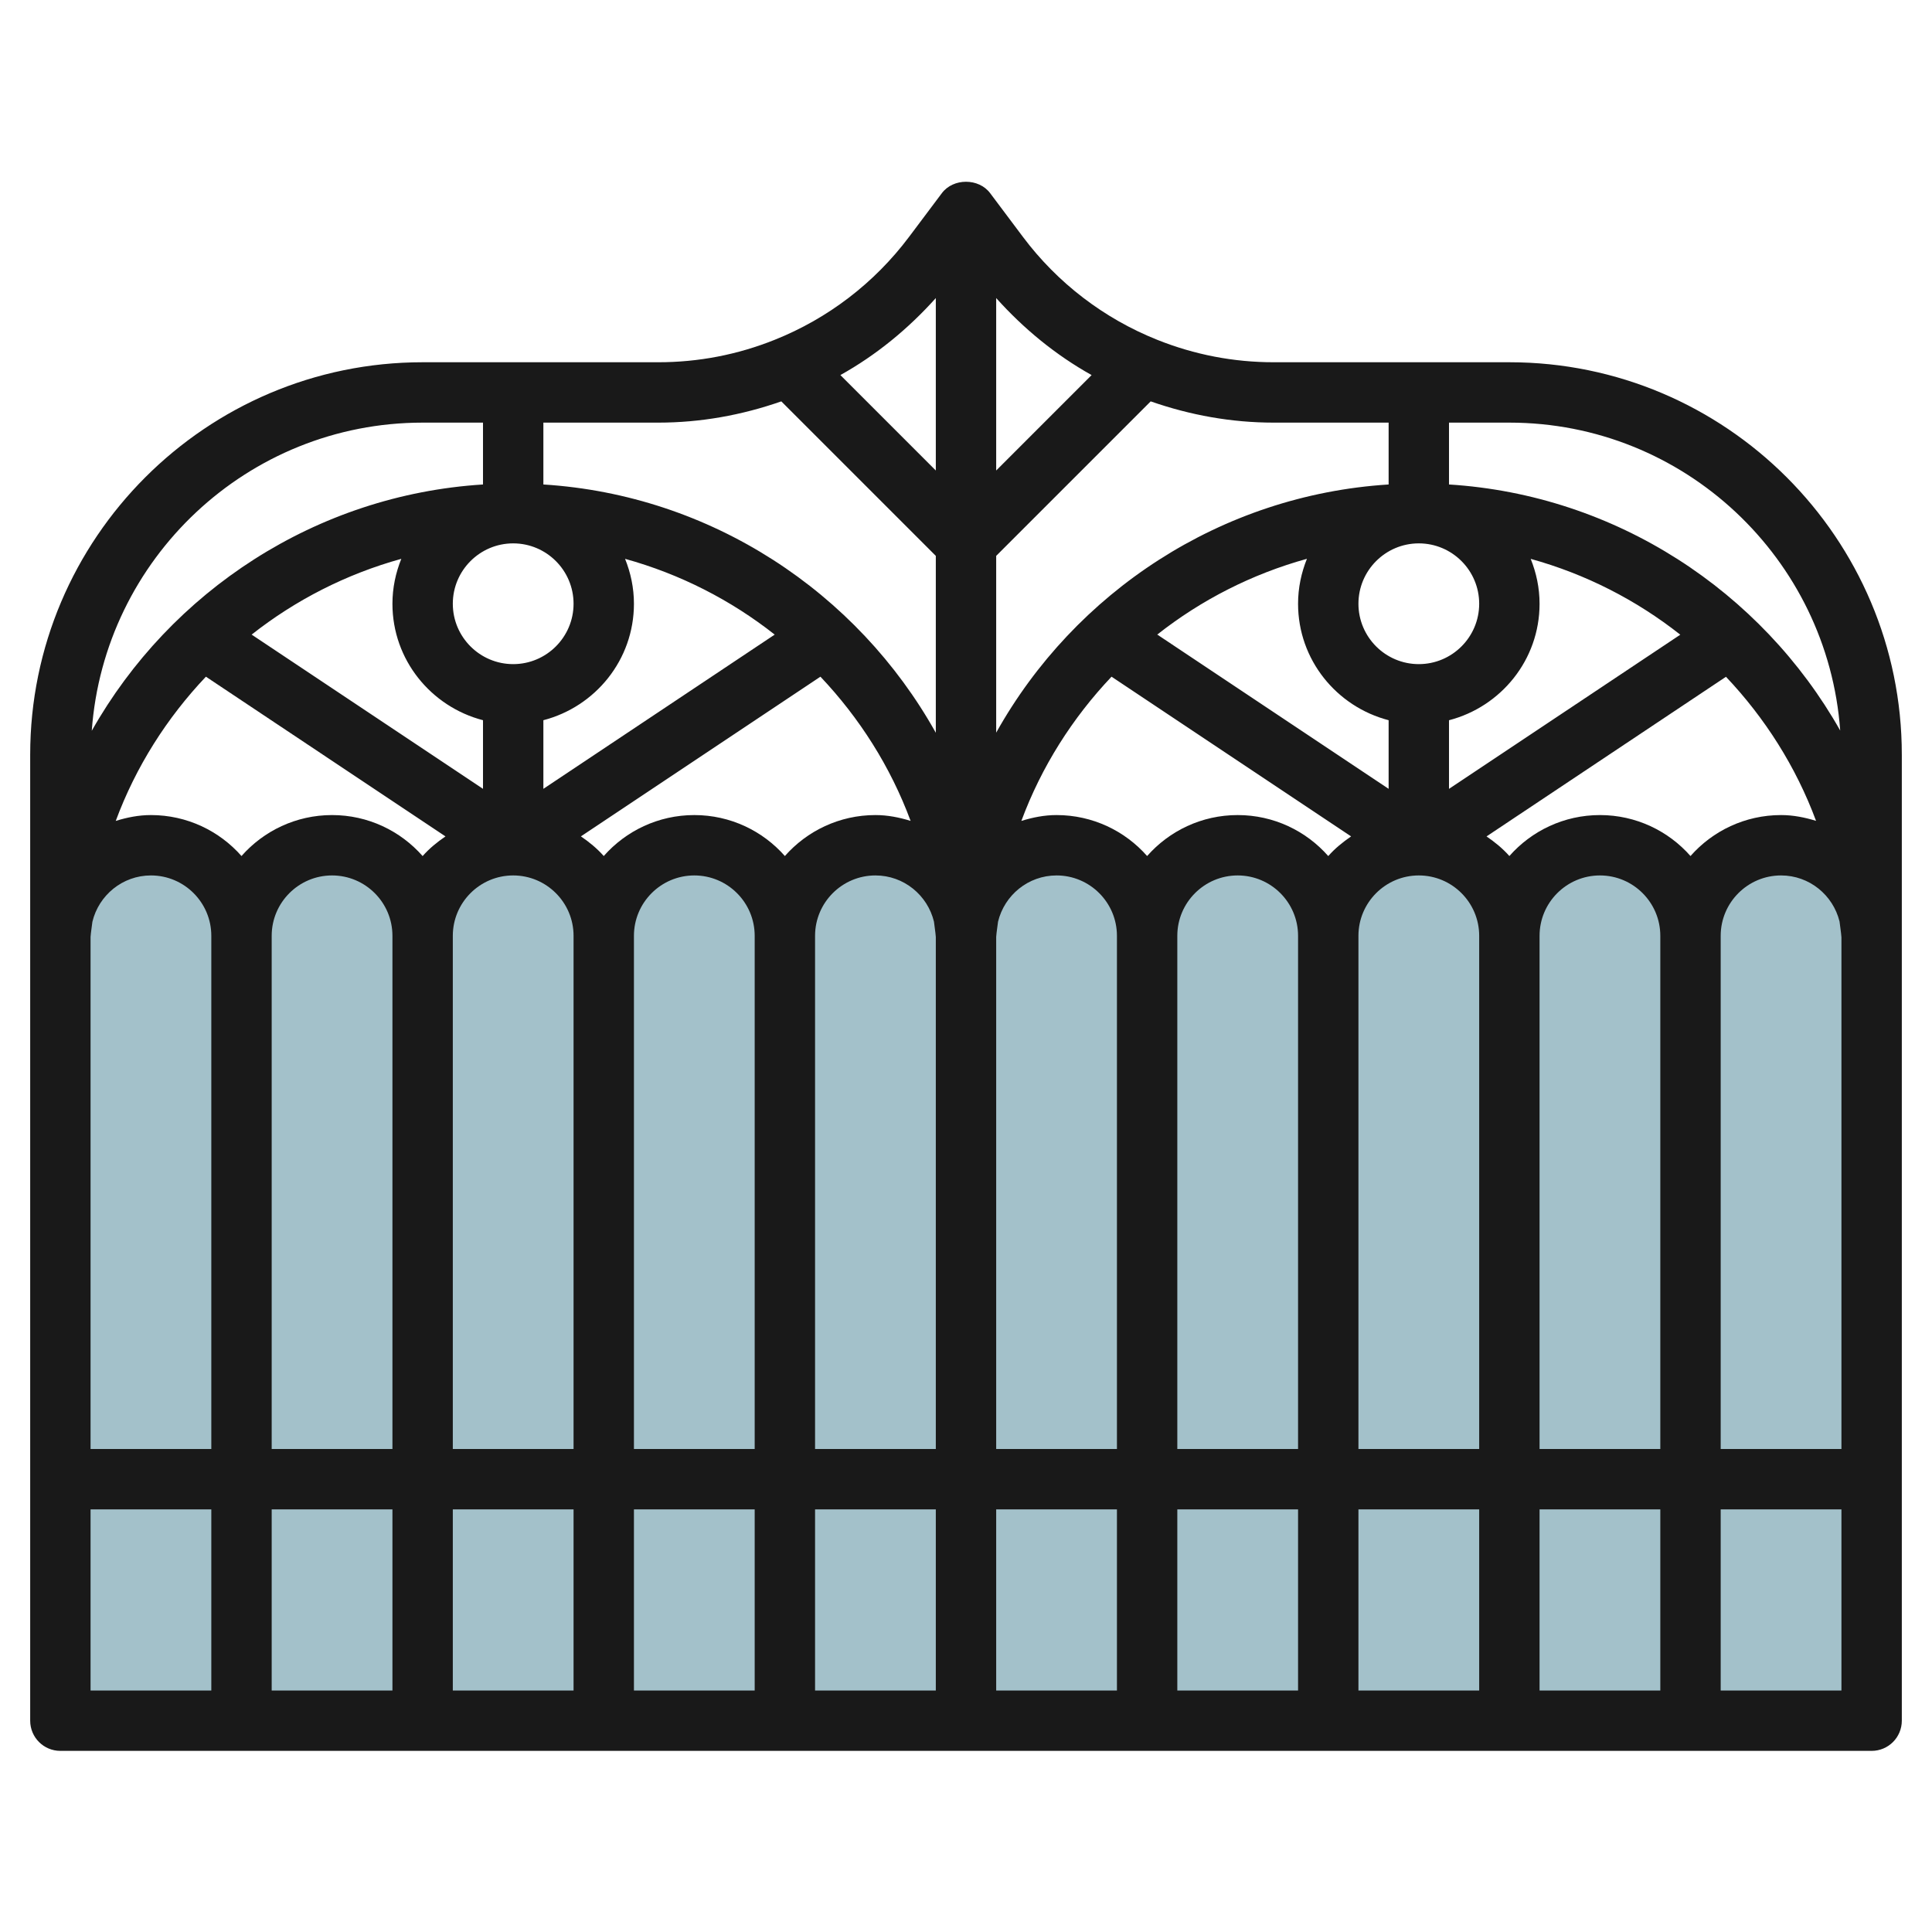 <svg id="Layer_3" enable-background="new 0 0 64 64" height="512" viewBox="0 0 64 64" width="512" xmlns="http://www.w3.org/2000/svg"><g><path d="m62 57h-60v-26c0-1.657 1.343-3 3-3 1.657 0 3 1.343 3 3 0-1.657 1.343-3 3-3 1.657 0 3 1.343 3 3 0-1.657 1.343-3 3-3 1.657 0 3 1.343 3 3 0-1.657 1.343-3 3-3 1.657 0 3 1.343 3 3 0-1.657 1.343-3 3-3 1.657 0 3 1.343 3 3 0-1.657 1.343-3 3-3 1.657 0 3 1.343 3 3 0-1.657 1.343-3 3-3 1.657 0 3 1.343 3 3 0-1.657 1.343-3 3-3 1.657 0 3 1.343 3 3 0-1.657 1.343-3 3-3 1.657 0 3 1.343 3 3 0-1.657 1.343-3 3-3 1.657 0 3 1.343 3 3z" fill="#a3c1ca"/><path d="m50 12h-7.808c-1.327 0-2.624-.25-3.856-.743-1.77-.707-3.309-1.887-4.451-3.411l-1.085-1.447c-.377-.504-1.223-.504-1.6 0l-1.085 1.446c-1.143 1.524-2.682 2.704-4.451 3.411-1.232.494-2.529.744-3.856.744h-7.808c-7.168 0-13 5.832-13 13v32c0 .553.447 1 1 1h60c.553 0 1-.447 1-1v-32c0-7.168-5.832-13-13-13zm10.959 12.2c-2.611-4.62-7.433-7.804-12.959-8.151v-2.049h2c5.795 0 10.547 4.508 10.959 10.2zm-11.959 23.8h-4v-17c0-1.103.897-2 2-2s2 .897 2 2zm-34-17c0-1.103.897-2 2-2s2 .897 2 2v17h-4zm2-13c1.103 0 2 .897 2 2s-.897 2-2 2-2-.897-2-2 .897-2 2-2zm4 13c0-1.103.897-2 2-2s2 .897 2 2v17h-4zm6 0c0-1.103.897-2 2-2 .941 0 1.727.655 1.939 1.532.018.17.049.336.061.508v16.96h-4zm6 .036c.012-.17.042-.334.061-.502.211-.878.998-1.534 1.939-1.534 1.103 0 2 .897 2 2v17h-4zm6-.036c0-1.103.897-2 2-2s2 .897 2 2v17h-4zm8-13c1.103 0 2 .897 2 2s-.897 2-2 2-2-.897-2-2 .897-2 2-2zm2.243 9.707 7.932-5.288c1.288 1.362 2.317 2.975 2.984 4.773-.369-.113-.753-.192-1.159-.192-1.193 0-2.267.525-3 1.357-.733-.832-1.807-1.357-3-1.357s-2.267.525-3 1.357c-.221-.25-.481-.461-.757-.65zm-1.243-1.575v-2.273c1.721-.447 3-1.999 3-3.858 0-.527-.108-1.027-.294-1.488 1.822.504 3.502 1.364 4.956 2.512zm-2-2.274v2.273l-7.664-5.11c1.453-1.146 3.135-2.006 4.958-2.51-.186.462-.294.962-.294 1.489 0 1.859 1.279 3.411 3 3.858zm-9.179-1.442 7.936 5.291c-.277.189-.536.4-.757.651-.733-.833-1.807-1.358-3-1.358s-2.267.525-3 1.357c-.733-.832-1.807-1.357-3-1.357-.408 0-.795.079-1.166.194.666-1.798 1.695-3.414 2.987-4.778zm-7.821 4.584c-1.193 0-2.267.525-3 1.357-.733-.832-1.807-1.357-3-1.357s-2.267.525-3 1.357c-.221-.251-.481-.462-.757-.651l7.935-5.29c1.291 1.364 2.32 2.979 2.987 4.777-.371-.114-.757-.193-1.165-.193zm-11-.869v-2.273c1.721-.447 3-1.999 3-3.858 0-.527-.108-1.027-.294-1.488 1.822.504 3.504 1.364 4.957 2.51zm-2-2.273v2.273l-7.664-5.109c1.454-1.146 3.135-2.006 4.958-2.51-.186.461-.294.961-.294 1.488 0 1.859 1.279 3.411 3 3.858zm-9.179-1.442 7.936 5.291c-.277.189-.536.4-.757.651-.733-.833-1.807-1.358-3-1.358s-2.267.525-3 1.357c-.733-.832-1.807-1.357-3-1.357-.408 0-.795.079-1.166.194.666-1.798 1.695-3.414 2.987-4.778zm-3.76 8.118c.211-.878.998-1.534 1.939-1.534 1.103 0 2 .897 2 2v17h-4v-16.964c.012-.17.042-.334.061-.502zm5.939.466c0-1.103.897-2 2-2s2 .897 2 2v17h-4zm4 19v6h-4v-6zm2 0h4v6h-4zm6 0h4v6h-4zm6 0h4v6h-4zm6 0h4v6h-4zm6 0h4v6h-4zm6 0h4v6h-4zm6 0h4v6h-4zm0-2v-17c0-1.103.897-2 2-2s2 .897 2 2v17zm6-17c0-1.103.897-2 2-2 .938 0 1.722.652 1.937 1.525.02.176.05.348.063.525v16.95h-4zm-11-17v2.049c-5.556.349-10.399 3.566-13 8.221v-5.856l5.118-5.118c1.312.458 2.678.704 4.074.704zm-9.839-1.575-3.161 3.161v-5.712c.912 1.017 1.97 1.886 3.161 2.551zm-5.161-2.551v5.712l-3.161-3.161c1.191-.665 2.249-1.534 3.161-2.551zm-5.118 3.422 5.118 5.118v5.86c-2.602-4.659-7.444-7.876-13-8.225v-2.049h3.808c1.396 0 2.762-.246 4.074-.704zm-11.882.704h2v2.049c-5.526.347-10.348 3.532-12.96 8.159.409-5.696 5.162-10.208 10.96-10.208zm-11 36h4v6h-4zm54 6v-6h4v6z" fill="#191919"/></g></svg>